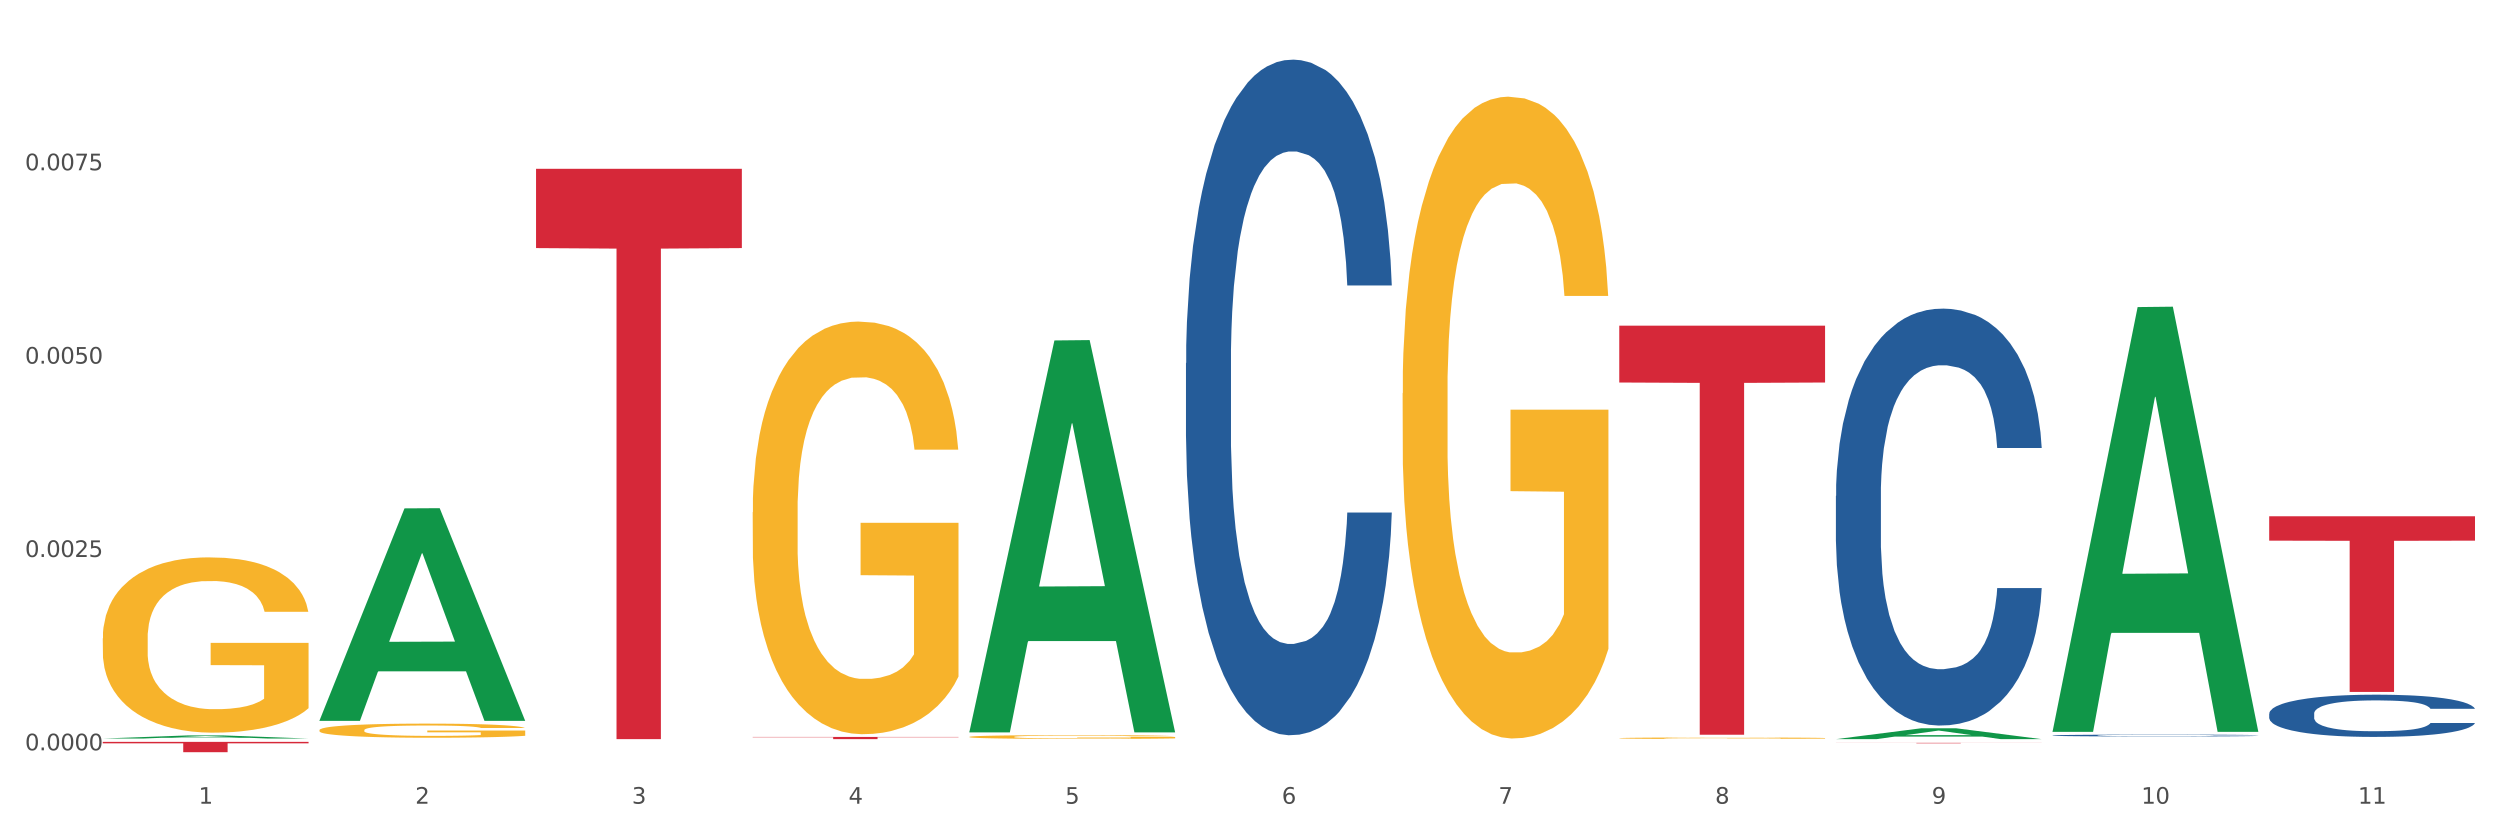 <?xml version="1.0" encoding="utf-8" standalone="no"?>
<!DOCTYPE svg PUBLIC "-//W3C//DTD SVG 1.1//EN"
  "http://www.w3.org/Graphics/SVG/1.1/DTD/svg11.dtd">
<svg xmlns:xlink="http://www.w3.org/1999/xlink" width="1080pt" height="360pt" viewBox="0 0 1080 360" xmlns="http://www.w3.org/2000/svg" version="1.1">
 <rect x="0" y="0" width="1080" height="360" fill="#333333" stroke="none"/>
 <defs>
  <style type="text/css">*{stroke-linejoin: round; stroke-linecap: butt}</style>
 </defs>
 <g id="figure_1">
  <g id="patch_1">
   <path d="M 0 360 
L 1080 360 
L 1080 0 
L 0 0 
z
" style="fill: #ffffff; stroke: #ffffff; stroke-linejoin: miter"/>
  </g>
  <g id="axes_1">
   <g id="matplotlib.axis_1">
    <g id="xtick_1">
     <g id="text_1">
      <!-- 1 -->
      <g style="fill: #4d4d4d" transform="translate(85.792 347.204) scale(0.096 -0.096)">
       <defs>
        <path id="DejaVuSans-31" d="M 794 531 
L 1825 531 
L 1825 4091 
L 703 3866 
L 703 4441 
L 1819 4666 
L 2450 4666 
L 2450 531 
L 3481 531 
L 3481 0 
L 794 0 
L 794 531 
z
" transform="scale(0.016)"/>
       </defs>
       <use xlink:href="#DejaVuSans-31"/>
      </g>
     </g>
    </g>
    <g id="xtick_2">
     <g id="text_2">
      <!-- 2 -->
      <g style="fill: #4d4d4d" transform="translate(179.382 347.204) scale(0.096 -0.096)">
       <defs>
        <path id="DejaVuSans-32" d="M 1228 531 
L 3431 531 
L 3431 0 
L 469 0 
L 469 531 
Q 828 903 1448 1529 
Q 2069 2156 2228 2338 
Q 2531 2678 2651 2914 
Q 2772 3150 2772 3378 
Q 2772 3750 2511 3984 
Q 2250 4219 1831 4219 
Q 1534 4219 1204 4116 
Q 875 4013 500 3803 
L 500 4441 
Q 881 4594 1212 4672 
Q 1544 4750 1819 4750 
Q 2544 4750 2975 4387 
Q 3406 4025 3406 3419 
Q 3406 3131 3298 2873 
Q 3191 2616 2906 2266 
Q 2828 2175 2409 1742 
Q 1991 1309 1228 531 
z
" transform="scale(0.016)"/>
       </defs>
       <use xlink:href="#DejaVuSans-32"/>
      </g>
     </g>
    </g>
    <g id="xtick_3">
     <g id="text_3">
      <!-- 3 -->
      <g style="fill: #4d4d4d" transform="translate(272.972 347.204) scale(0.096 -0.096)">
       <defs>
        <path id="DejaVuSans-33" d="M 2597 2516 
Q 3050 2419 3304 2112 
Q 3559 1806 3559 1356 
Q 3559 666 3084 287 
Q 2609 -91 1734 -91 
Q 1441 -91 1130 -33 
Q 819 25 488 141 
L 488 750 
Q 750 597 1062 519 
Q 1375 441 1716 441 
Q 2309 441 2620 675 
Q 2931 909 2931 1356 
Q 2931 1769 2642 2001 
Q 2353 2234 1838 2234 
L 1294 2234 
L 1294 2753 
L 1863 2753 
Q 2328 2753 2575 2939 
Q 2822 3125 2822 3475 
Q 2822 3834 2567 4026 
Q 2313 4219 1838 4219 
Q 1578 4219 1281 4162 
Q 984 4106 628 3988 
L 628 4550 
Q 988 4650 1302 4700 
Q 1616 4750 1894 4750 
Q 2613 4750 3031 4423 
Q 3450 4097 3450 3541 
Q 3450 3153 3228 2886 
Q 3006 2619 2597 2516 
z
" transform="scale(0.016)"/>
       </defs>
       <use xlink:href="#DejaVuSans-33"/>
      </g>
     </g>
    </g>
    <g id="xtick_4">
     <g id="text_4">
      <!-- 4 -->
      <g style="fill: #4d4d4d" transform="translate(366.562 347.204) scale(0.096 -0.096)">
       <defs>
        <path id="DejaVuSans-34" d="M 2419 4116 
L 825 1625 
L 2419 1625 
L 2419 4116 
z
M 2253 4666 
L 3047 4666 
L 3047 1625 
L 3713 1625 
L 3713 1100 
L 3047 1100 
L 3047 0 
L 2419 0 
L 2419 1100 
L 313 1100 
L 313 1709 
L 2253 4666 
z
" transform="scale(0.016)"/>
       </defs>
       <use xlink:href="#DejaVuSans-34"/>
      </g>
     </g>
    </g>
    <g id="xtick_5">
     <g id="text_5">
      <!-- 5 -->
      <g style="fill: #4d4d4d" transform="translate(460.152 347.204) scale(0.096 -0.096)">
       <defs>
        <path id="DejaVuSans-35" d="M 691 4666 
L 3169 4666 
L 3169 4134 
L 1269 4134 
L 1269 2991 
Q 1406 3038 1543 3061 
Q 1681 3084 1819 3084 
Q 2600 3084 3056 2656 
Q 3513 2228 3513 1497 
Q 3513 744 3044 326 
Q 2575 -91 1722 -91 
Q 1428 -91 1123 -41 
Q 819 9 494 109 
L 494 744 
Q 775 591 1075 516 
Q 1375 441 1709 441 
Q 2250 441 2565 725 
Q 2881 1009 2881 1497 
Q 2881 1984 2565 2268 
Q 2250 2553 1709 2553 
Q 1456 2553 1204 2497 
Q 953 2441 691 2322 
L 691 4666 
z
" transform="scale(0.016)"/>
       </defs>
       <use xlink:href="#DejaVuSans-35"/>
      </g>
     </g>
    </g>
    <g id="xtick_6">
     <g id="text_6">
      <!-- 6 -->
      <g style="fill: #4d4d4d" transform="translate(553.741 347.204) scale(0.096 -0.096)">
       <defs>
        <path id="DejaVuSans-36" d="M 2113 2584 
Q 1688 2584 1439 2293 
Q 1191 2003 1191 1497 
Q 1191 994 1439 701 
Q 1688 409 2113 409 
Q 2538 409 2786 701 
Q 3034 994 3034 1497 
Q 3034 2003 2786 2293 
Q 2538 2584 2113 2584 
z
M 3366 4563 
L 3366 3988 
Q 3128 4100 2886 4159 
Q 2644 4219 2406 4219 
Q 1781 4219 1451 3797 
Q 1122 3375 1075 2522 
Q 1259 2794 1537 2939 
Q 1816 3084 2150 3084 
Q 2853 3084 3261 2657 
Q 3669 2231 3669 1497 
Q 3669 778 3244 343 
Q 2819 -91 2113 -91 
Q 1303 -91 875 529 
Q 447 1150 447 2328 
Q 447 3434 972 4092 
Q 1497 4750 2381 4750 
Q 2619 4750 2861 4703 
Q 3103 4656 3366 4563 
z
" transform="scale(0.016)"/>
       </defs>
       <use xlink:href="#DejaVuSans-36"/>
      </g>
     </g>
    </g>
    <g id="xtick_7">
     <g id="text_7">
      <!-- 7 -->
      <g style="fill: #4d4d4d" transform="translate(647.331 347.204) scale(0.096 -0.096)">
       <defs>
        <path id="DejaVuSans-37" d="M 525 4666 
L 3525 4666 
L 3525 4397 
L 1831 0 
L 1172 0 
L 2766 4134 
L 525 4134 
L 525 4666 
z
" transform="scale(0.016)"/>
       </defs>
       <use xlink:href="#DejaVuSans-37"/>
      </g>
     </g>
    </g>
    <g id="xtick_8">
     <g id="text_8">
      <!-- 8 -->
      <g style="fill: #4d4d4d" transform="translate(740.921 347.204) scale(0.096 -0.096)">
       <defs>
        <path id="DejaVuSans-38" d="M 2034 2216 
Q 1584 2216 1326 1975 
Q 1069 1734 1069 1313 
Q 1069 891 1326 650 
Q 1584 409 2034 409 
Q 2484 409 2743 651 
Q 3003 894 3003 1313 
Q 3003 1734 2745 1975 
Q 2488 2216 2034 2216 
z
M 1403 2484 
Q 997 2584 770 2862 
Q 544 3141 544 3541 
Q 544 4100 942 4425 
Q 1341 4750 2034 4750 
Q 2731 4750 3128 4425 
Q 3525 4100 3525 3541 
Q 3525 3141 3298 2862 
Q 3072 2584 2669 2484 
Q 3125 2378 3379 2068 
Q 3634 1759 3634 1313 
Q 3634 634 3220 271 
Q 2806 -91 2034 -91 
Q 1263 -91 848 271 
Q 434 634 434 1313 
Q 434 1759 690 2068 
Q 947 2378 1403 2484 
z
M 1172 3481 
Q 1172 3119 1398 2916 
Q 1625 2713 2034 2713 
Q 2441 2713 2670 2916 
Q 2900 3119 2900 3481 
Q 2900 3844 2670 4047 
Q 2441 4250 2034 4250 
Q 1625 4250 1398 4047 
Q 1172 3844 1172 3481 
z
" transform="scale(0.016)"/>
       </defs>
       <use xlink:href="#DejaVuSans-38"/>
      </g>
     </g>
    </g>
    <g id="xtick_9">
     <g id="text_9">
      <!-- 9 -->
      <g style="fill: #4d4d4d" transform="translate(834.511 347.204) scale(0.096 -0.096)">
       <defs>
        <path id="DejaVuSans-39" d="M 703 97 
L 703 672 
Q 941 559 1184 500 
Q 1428 441 1663 441 
Q 2288 441 2617 861 
Q 2947 1281 2994 2138 
Q 2813 1869 2534 1725 
Q 2256 1581 1919 1581 
Q 1219 1581 811 2004 
Q 403 2428 403 3163 
Q 403 3881 828 4315 
Q 1253 4750 1959 4750 
Q 2769 4750 3195 4129 
Q 3622 3509 3622 2328 
Q 3622 1225 3098 567 
Q 2575 -91 1691 -91 
Q 1453 -91 1209 -44 
Q 966 3 703 97 
z
M 1959 2075 
Q 2384 2075 2632 2365 
Q 2881 2656 2881 3163 
Q 2881 3666 2632 3958 
Q 2384 4250 1959 4250 
Q 1534 4250 1286 3958 
Q 1038 3666 1038 3163 
Q 1038 2656 1286 2365 
Q 1534 2075 1959 2075 
z
" transform="scale(0.016)"/>
       </defs>
       <use xlink:href="#DejaVuSans-39"/>
      </g>
     </g>
    </g>
    <g id="xtick_10">
     <g id="text_10">
      <!-- 10 -->
      <g style="fill: #4d4d4d" transform="translate(925.047 347.204) scale(0.096 -0.096)">
       <defs>
        <path id="DejaVuSans-30" d="M 2034 4250 
Q 1547 4250 1301 3770 
Q 1056 3291 1056 2328 
Q 1056 1369 1301 889 
Q 1547 409 2034 409 
Q 2525 409 2770 889 
Q 3016 1369 3016 2328 
Q 3016 3291 2770 3770 
Q 2525 4250 2034 4250 
z
M 2034 4750 
Q 2819 4750 3233 4129 
Q 3647 3509 3647 2328 
Q 3647 1150 3233 529 
Q 2819 -91 2034 -91 
Q 1250 -91 836 529 
Q 422 1150 422 2328 
Q 422 3509 836 4129 
Q 1250 4750 2034 4750 
z
" transform="scale(0.016)"/>
       </defs>
       <use xlink:href="#DejaVuSans-31"/>
       <use xlink:href="#DejaVuSans-30" transform="translate(63.623 0)"/>
      </g>
     </g>
    </g>
    <g id="xtick_11">
     <g id="text_11">
      <!-- 11 -->
      <g style="fill: #4d4d4d" transform="translate(1018.637 347.204) scale(0.096 -0.096)">
       <use xlink:href="#DejaVuSans-31"/>
       <use xlink:href="#DejaVuSans-31" transform="translate(63.623 0)"/>
      </g>
     </g>
    </g>
    <g id="xtick_12"/>
    <g id="xtick_13"/>
    <g id="xtick_14"/>
    <g id="xtick_15"/>
    <g id="xtick_16"/>
    <g id="xtick_17"/>
    <g id="xtick_18"/>
    <g id="xtick_19"/>
    <g id="xtick_20"/>
    <g id="xtick_21"/>
   </g>
   <g id="matplotlib.axis_2">
    <g id="ytick_1">
     <g id="text_12">
      <!-- 0.0000 -->
      <g style="fill: #4d4d4d" transform="translate(10.8 324.141) scale(0.096 -0.096)">
       <defs>
        <path id="DejaVuSans-2e" d="M 684 794 
L 1344 794 
L 1344 0 
L 684 0 
L 684 794 
z
" transform="scale(0.016)"/>
       </defs>
       <use xlink:href="#DejaVuSans-30"/>
       <use xlink:href="#DejaVuSans-2e" transform="translate(63.623 0)"/>
       <use xlink:href="#DejaVuSans-30" transform="translate(95.41 0)"/>
       <use xlink:href="#DejaVuSans-30" transform="translate(159.033 0)"/>
       <use xlink:href="#DejaVuSans-30" transform="translate(222.656 0)"/>
       <use xlink:href="#DejaVuSans-30" transform="translate(286.279 0)"/>
      </g>
     </g>
    </g>
    <g id="ytick_2">
     <g id="text_13">
      <!-- 0.0025 -->
      <g style="fill: #4d4d4d" transform="translate(10.8 240.615) scale(0.096 -0.096)">
       <use xlink:href="#DejaVuSans-30"/>
       <use xlink:href="#DejaVuSans-2e" transform="translate(63.623 0)"/>
       <use xlink:href="#DejaVuSans-30" transform="translate(95.41 0)"/>
       <use xlink:href="#DejaVuSans-30" transform="translate(159.033 0)"/>
       <use xlink:href="#DejaVuSans-32" transform="translate(222.656 0)"/>
       <use xlink:href="#DejaVuSans-35" transform="translate(286.279 0)"/>
      </g>
     </g>
    </g>
    <g id="ytick_3">
     <g id="text_14">
      <!-- 0.0050 -->
      <g style="fill: #4d4d4d" transform="translate(10.8 157.09) scale(0.096 -0.096)">
       <use xlink:href="#DejaVuSans-30"/>
       <use xlink:href="#DejaVuSans-2e" transform="translate(63.623 0)"/>
       <use xlink:href="#DejaVuSans-30" transform="translate(95.41 0)"/>
       <use xlink:href="#DejaVuSans-30" transform="translate(159.033 0)"/>
       <use xlink:href="#DejaVuSans-35" transform="translate(222.656 0)"/>
       <use xlink:href="#DejaVuSans-30" transform="translate(286.279 0)"/>
      </g>
     </g>
    </g>
    <g id="ytick_4">
     <g id="text_15">
      <!-- 0.0075 -->
      <g style="fill: #4d4d4d" transform="translate(10.8 73.564) scale(0.096 -0.096)">
       <use xlink:href="#DejaVuSans-30"/>
       <use xlink:href="#DejaVuSans-2e" transform="translate(63.623 0)"/>
       <use xlink:href="#DejaVuSans-30" transform="translate(95.41 0)"/>
       <use xlink:href="#DejaVuSans-30" transform="translate(159.033 0)"/>
       <use xlink:href="#DejaVuSans-37" transform="translate(222.656 0)"/>
       <use xlink:href="#DejaVuSans-35" transform="translate(286.279 0)"/>
      </g>
     </g>
    </g>
    <g id="ytick_5"/>
    <g id="ytick_6"/>
    <g id="ytick_7"/>
    <g id="ytick_8"/>
   </g>
   <g id="PolyCollection_1">
    <path d="M 44.391 319.045 
L 44.483 319.043 
L 81.147 317.695 
L 96.362 317.694 
L 133.301 319.047 
L 115.703 319.047 
L 107.728 318.732 
L 69.873 318.732 
L 69.598 318.737 
L 61.898 319.047 
L 44.391 319.047 
L 44.391 319.045 
L 74.639 318.544 
L 102.962 318.543 
L 88.938 317.982 
L 88.755 317.98 
L 88.571 317.983 
L 74.547 318.543 
L 74.639 318.544 
L 44.391 319.045 
z
" clip-path="url(#p89fae84610)" style="fill: #109648"/>
    <path d="M 325.161 221.288 
L 325.266 221.125 
L 325.266 215.264 
L 325.476 210.217 
L 326.525 198.007 
L 328.1 187.913 
L 329.254 182.54 
L 330.409 178.145 
L 331.774 173.749 
L 333.453 169.19 
L 336.497 162.515 
L 338.387 159.097 
L 340.696 155.515 
L 344.895 150.305 
L 347.939 147.375 
L 351.088 144.932 
L 356.232 142.002 
L 359.591 140.7 
L 363.16 139.723 
L 367.464 139.072 
L 370.718 138.909 
L 377.856 139.397 
L 383.944 140.862 
L 386.883 142.002 
L 390.662 143.956 
L 392.657 145.258 
L 395.911 147.863 
L 399.27 151.282 
L 401.579 154.212 
L 405.043 159.748 
L 407.668 165.283 
L 410.082 172.121 
L 411.342 176.842 
L 412.286 181.238 
L 413.126 186.285 
L 413.966 194.262 
L 395.071 194.262 
L 394.336 188.564 
L 393.182 183.192 
L 391.502 177.982 
L 390.033 174.726 
L 387.513 170.656 
L 385.204 168.051 
L 382.79 166.097 
L 379.85 164.469 
L 377.541 163.655 
L 374.287 163.004 
L 367.884 163.167 
L 363.58 164.469 
L 360.641 166.097 
L 358.751 167.562 
L 357.072 169.19 
L 355.182 171.47 
L 352.978 174.889 
L 351.403 177.982 
L 349.829 181.889 
L 348.569 185.797 
L 347.414 190.355 
L 346.47 195.239 
L 345.735 200.286 
L 345.105 206.473 
L 344.58 216.73 
L 344.58 239.034 
L 344.79 244.081 
L 345.315 250.756 
L 345.945 255.803 
L 346.995 261.827 
L 347.939 265.897 
L 349.724 271.758 
L 351.718 276.642 
L 353.293 279.735 
L 354.867 282.34 
L 357.597 285.922 
L 360.641 288.852 
L 363.265 290.643 
L 366.834 292.271 
L 369.248 292.922 
L 371.348 293.248 
L 376.491 293.248 
L 380.165 292.759 
L 384.259 291.62 
L 387.408 290.155 
L 390.033 288.364 
L 392.972 285.433 
L 394.861 282.666 
L 394.861 248.639 
L 371.768 248.477 
L 371.768 225.847 
L 414.071 225.847 
L 414.071 292.271 
L 412.286 295.69 
L 410.292 298.783 
L 408.193 301.551 
L 405.043 304.97 
L 401.265 308.226 
L 397.905 310.505 
L 394.336 312.459 
L 390.138 314.25 
L 384.679 315.878 
L 381.32 316.529 
L 377.121 317.017 
L 372.188 317.18 
L 367.884 316.855 
L 363.685 316.041 
L 359.276 314.575 
L 354.972 312.459 
L 351.718 310.342 
L 348.464 307.738 
L 345 304.319 
L 342.271 301.063 
L 340.171 298.132 
L 337.862 294.388 
L 335.343 289.503 
L 333.453 285.108 
L 331.774 280.549 
L 329.989 274.688 
L 328.73 269.641 
L 327.47 263.292 
L 326.735 258.57 
L 325.895 251.244 
L 325.266 240.987 
L 325.161 221.288 
z
" clip-path="url(#p89fae84610)" style="fill: #f7b32b"/>
    <path d="M 418.75 318.335 
L 418.855 318.333 
L 418.855 318.279 
L 419.065 318.233 
L 420.115 318.12 
L 421.69 318.027 
L 422.844 317.977 
L 423.999 317.937 
L 425.364 317.896 
L 427.043 317.854 
L 430.087 317.793 
L 431.977 317.761 
L 434.286 317.728 
L 438.485 317.68 
L 441.529 317.653 
L 444.678 317.63 
L 449.822 317.603 
L 453.181 317.591 
L 456.75 317.582 
L 461.054 317.576 
L 464.308 317.575 
L 471.446 317.579 
L 477.534 317.593 
L 480.473 317.603 
L 484.252 317.621 
L 486.247 317.633 
L 489.501 317.657 
L 492.86 317.689 
L 495.169 317.716 
L 498.633 317.767 
L 501.258 317.818 
L 503.672 317.881 
L 504.932 317.925 
L 505.876 317.965 
L 506.716 318.012 
L 507.556 318.085 
L 488.661 318.085 
L 487.926 318.033 
L 486.772 317.983 
L 485.092 317.935 
L 483.622 317.905 
L 481.103 317.868 
L 478.794 317.844 
L 476.379 317.826 
L 473.44 317.811 
L 471.131 317.803 
L 467.877 317.797 
L 461.474 317.799 
L 457.17 317.811 
L 454.231 317.826 
L 452.341 317.839 
L 450.662 317.854 
L 448.772 317.875 
L 446.568 317.907 
L 444.993 317.935 
L 443.419 317.971 
L 442.159 318.007 
L 441.004 318.049 
L 440.06 318.094 
L 439.325 318.141 
L 438.695 318.198 
L 438.17 318.293 
L 438.17 318.498 
L 438.38 318.545 
L 438.905 318.606 
L 439.535 318.653 
L 440.584 318.708 
L 441.529 318.746 
L 443.314 318.8 
L 445.308 318.845 
L 446.883 318.874 
L 448.457 318.898 
L 451.186 318.931 
L 454.231 318.958 
L 456.855 318.974 
L 460.424 318.989 
L 462.838 318.995 
L 464.938 318.998 
L 470.081 318.998 
L 473.755 318.994 
L 477.849 318.983 
L 480.998 318.97 
L 483.622 318.953 
L 486.562 318.926 
L 488.451 318.901 
L 488.451 318.587 
L 465.358 318.585 
L 465.358 318.377 
L 507.661 318.377 
L 507.661 318.989 
L 505.876 319.021 
L 503.882 319.049 
L 501.782 319.075 
L 498.633 319.106 
L 494.854 319.136 
L 491.495 319.157 
L 487.926 319.175 
L 483.727 319.192 
L 478.269 319.207 
L 474.91 319.213 
L 470.711 319.217 
L 465.777 319.219 
L 461.474 319.216 
L 457.275 319.208 
L 452.866 319.195 
L 448.562 319.175 
L 445.308 319.156 
L 442.054 319.132 
L 438.59 319.1 
L 435.861 319.07 
L 433.761 319.043 
L 431.452 319.009 
L 428.933 318.964 
L 427.043 318.923 
L 425.364 318.881 
L 423.579 318.827 
L 422.319 318.781 
L 421.06 318.722 
L 420.325 318.678 
L 419.485 318.611 
L 418.855 318.516 
L 418.75 318.335 
z
" clip-path="url(#p89fae84610)" style="fill: #f7b32b"/>
    <path d="M 605.93 169.888 
L 606.035 169.635 
L 606.035 160.519 
L 606.245 152.669 
L 607.295 133.677 
L 608.869 117.978 
L 610.024 109.621 
L 611.179 102.784 
L 612.543 95.947 
L 614.223 88.857 
L 617.267 78.475 
L 619.157 73.158 
L 621.466 67.587 
L 625.665 59.484 
L 628.709 54.926 
L 631.858 51.127 
L 637.002 46.569 
L 640.361 44.544 
L 643.93 43.024 
L 648.233 42.012 
L 651.488 41.758 
L 658.626 42.518 
L 664.714 44.797 
L 667.653 46.569 
L 671.432 49.608 
L 673.426 51.634 
L 676.681 55.685 
L 680.04 61.003 
L 682.349 65.561 
L 685.813 74.171 
L 688.437 82.78 
L 690.852 93.415 
L 692.111 100.759 
L 693.056 107.596 
L 693.896 115.445 
L 694.736 127.853 
L 675.841 127.853 
L 675.106 118.991 
L 673.951 110.634 
L 672.272 102.531 
L 670.802 97.467 
L 668.283 91.136 
L 665.974 87.085 
L 663.559 84.046 
L 660.62 81.514 
L 658.311 80.248 
L 655.057 79.235 
L 648.653 79.488 
L 644.35 81.514 
L 641.41 84.046 
L 639.521 86.325 
L 637.841 88.857 
L 635.952 92.402 
L 633.747 97.72 
L 632.173 102.531 
L 630.598 108.608 
L 629.339 114.686 
L 628.184 121.776 
L 627.239 129.373 
L 626.504 137.222 
L 625.875 146.845 
L 625.35 162.798 
L 625.35 197.489 
L 625.56 205.339 
L 626.085 215.721 
L 626.714 223.57 
L 627.764 232.94 
L 628.709 239.27 
L 630.493 248.386 
L 632.488 255.983 
L 634.062 260.794 
L 635.637 264.845 
L 638.366 270.416 
L 641.41 274.974 
L 644.035 277.76 
L 647.604 280.292 
L 650.018 281.305 
L 652.117 281.811 
L 657.261 281.811 
L 660.935 281.052 
L 665.029 279.279 
L 668.178 277 
L 670.802 274.215 
L 673.741 269.657 
L 675.631 265.352 
L 675.631 212.429 
L 652.537 212.176 
L 652.537 176.978 
L 694.841 176.978 
L 694.841 280.292 
L 693.056 285.609 
L 691.062 290.421 
L 688.962 294.725 
L 685.813 300.043 
L 682.034 305.107 
L 678.675 308.653 
L 675.106 311.691 
L 670.907 314.477 
L 665.449 317.009 
L 662.09 318.022 
L 657.891 318.781 
L 652.957 319.035 
L 648.653 318.528 
L 644.455 317.262 
L 640.046 314.983 
L 635.742 311.691 
L 632.488 308.399 
L 629.234 304.348 
L 625.77 299.03 
L 623.04 293.966 
L 620.941 289.408 
L 618.632 283.584 
L 616.112 275.987 
L 614.223 269.15 
L 612.543 262.06 
L 610.759 252.944 
L 609.499 245.094 
L 608.24 235.219 
L 607.505 227.875 
L 606.665 216.48 
L 606.035 200.527 
L 605.93 169.888 
z
" clip-path="url(#p89fae84610)" style="fill: #f7b32b"/>
    <path d="M 699.52 318.896 
L 699.625 318.895 
L 699.625 318.873 
L 699.835 318.854 
L 700.885 318.809 
L 702.459 318.771 
L 703.614 318.751 
L 704.769 318.734 
L 706.133 318.718 
L 707.813 318.701 
L 710.857 318.676 
L 712.746 318.663 
L 715.056 318.65 
L 719.255 318.63 
L 722.299 318.619 
L 725.448 318.61 
L 730.591 318.599 
L 733.951 318.594 
L 737.52 318.591 
L 741.823 318.588 
L 745.077 318.588 
L 752.215 318.59 
L 758.304 318.595 
L 761.243 318.599 
L 765.022 318.607 
L 767.016 318.611 
L 770.27 318.621 
L 773.63 318.634 
L 775.939 318.645 
L 779.403 318.666 
L 782.027 318.686 
L 784.442 318.712 
L 785.701 318.729 
L 786.646 318.746 
L 787.486 318.765 
L 788.325 318.795 
L 769.431 318.795 
L 768.696 318.773 
L 767.541 318.753 
L 765.862 318.734 
L 764.392 318.722 
L 761.873 318.706 
L 759.563 318.697 
L 757.149 318.689 
L 754.21 318.683 
L 751.901 318.68 
L 748.646 318.678 
L 742.243 318.678 
L 737.939 318.683 
L 735 318.689 
L 733.111 318.695 
L 731.431 318.701 
L 729.542 318.709 
L 727.337 318.722 
L 725.763 318.734 
L 724.188 318.748 
L 722.929 318.763 
L 721.774 318.78 
L 720.829 318.798 
L 720.094 318.817 
L 719.465 318.84 
L 718.94 318.879 
L 718.94 318.962 
L 719.15 318.981 
L 719.674 319.006 
L 720.304 319.024 
L 721.354 319.047 
L 722.299 319.062 
L 724.083 319.084 
L 726.078 319.102 
L 727.652 319.114 
L 729.227 319.124 
L 731.956 319.137 
L 735 319.148 
L 737.624 319.155 
L 741.193 319.161 
L 743.608 319.163 
L 745.707 319.164 
L 750.851 319.164 
L 754.525 319.163 
L 758.619 319.158 
L 761.768 319.153 
L 764.392 319.146 
L 767.331 319.135 
L 769.221 319.125 
L 769.221 318.998 
L 746.127 318.997 
L 746.127 318.913 
L 788.43 318.913 
L 788.43 319.161 
L 786.646 319.174 
L 784.651 319.185 
L 782.552 319.195 
L 779.403 319.208 
L 775.624 319.22 
L 772.265 319.229 
L 768.696 319.236 
L 764.497 319.243 
L 759.039 319.249 
L 755.679 319.251 
L 751.481 319.253 
L 746.547 319.254 
L 742.243 319.253 
L 738.044 319.25 
L 733.636 319.244 
L 729.332 319.236 
L 726.078 319.228 
L 722.824 319.219 
L 719.36 319.206 
L 716.63 319.194 
L 714.531 319.183 
L 712.222 319.169 
L 709.702 319.15 
L 707.813 319.134 
L 706.133 319.117 
L 704.349 319.095 
L 703.089 319.076 
L 701.829 319.052 
L 701.095 319.035 
L 700.255 319.007 
L 699.625 318.969 
L 699.52 318.896 
z
" clip-path="url(#p89fae84610)" style="fill: #f7b32b"/>
    <path d="M 44.391 320.494 
L 133.301 320.494 
L 133.301 321.113 
L 98.327 321.117 
L 98.327 324.95 
L 79.155 324.95 
L 79.155 321.117 
L 44.391 321.113 
L 44.391 320.498 
L 44.391 320.494 
z
" clip-path="url(#p89fae84610)" style="fill: #d62839"/>
    <path d="M 231.571 72.932 
L 320.481 72.932 
L 320.481 107.172 
L 285.507 107.403 
L 285.507 319.315 
L 266.334 319.315 
L 266.334 107.403 
L 231.571 107.172 
L 231.571 73.164 
L 231.571 72.932 
z
" clip-path="url(#p89fae84610)" style="fill: #d62839"/>
    <path d="M 325.161 318.359 
L 414.071 318.359 
L 414.071 318.492 
L 379.097 318.493 
L 379.097 319.315 
L 359.924 319.315 
L 359.924 318.493 
L 325.161 318.492 
L 325.161 318.36 
L 325.161 318.359 
z
" clip-path="url(#p89fae84610)" style="fill: #d62839"/>
    <path d="M 980.29 308.301 
L 980.395 308.284 
L 980.395 307.817 
L 980.71 307.184 
L 981.866 306.017 
L 983.337 305.134 
L 985.86 304.101 
L 987.226 303.668 
L 989.013 303.184 
L 992.691 302.401 
L 996.895 301.735 
L 999.837 301.368 
L 1002.044 301.135 
L 1006.984 300.718 
L 1009.821 300.535 
L 1012.764 300.385 
L 1015.286 300.285 
L 1019.49 300.168 
L 1022.853 300.118 
L 1026.742 300.101 
L 1030 300.118 
L 1034.308 300.185 
L 1040.614 300.385 
L 1043.031 300.501 
L 1046.289 300.701 
L 1049.652 300.968 
L 1052.385 301.235 
L 1055.538 301.618 
L 1058.796 302.118 
L 1061.948 302.751 
L 1064.155 303.334 
L 1065.942 303.951 
L 1067.518 304.701 
L 1068.675 305.517 
L 1069.2 306.201 
L 1049.968 306.201 
L 1049.442 305.584 
L 1048.391 304.918 
L 1047.34 304.468 
L 1046.184 304.101 
L 1044.398 303.684 
L 1042.821 303.418 
L 1040.194 303.101 
L 1037.777 302.901 
L 1035.78 302.784 
L 1033.363 302.684 
L 1028.213 302.584 
L 1024.535 302.584 
L 1022.223 302.618 
L 1019.385 302.701 
L 1016.968 302.818 
L 1014.13 303.018 
L 1011.923 303.234 
L 1009.716 303.518 
L 1008.455 303.718 
L 1006.563 304.084 
L 1005.302 304.384 
L 1003.621 304.901 
L 1002.675 305.268 
L 1000.993 306.217 
L 1000.258 306.917 
L 999.942 307.401 
L 999.732 307.934 
L 999.732 310.534 
L 1000.363 311.7 
L 1000.888 312.2 
L 1001.729 312.767 
L 1003.305 313.5 
L 1005.618 314.217 
L 1008.035 314.733 
L 1010.032 315.05 
L 1011.923 315.283 
L 1013.815 315.466 
L 1016.127 315.633 
L 1018.019 315.733 
L 1020.856 315.833 
L 1024.219 315.883 
L 1026.847 315.883 
L 1032.207 315.8 
L 1034.624 315.716 
L 1036.936 315.6 
L 1039.458 315.416 
L 1041.455 315.216 
L 1042.611 315.066 
L 1044.503 314.75 
L 1045.974 314.417 
L 1047.235 314.033 
L 1048.076 313.7 
L 1049.022 313.2 
L 1049.757 312.633 
L 1049.968 312.333 
L 1069.2 312.333 
L 1068.78 312.933 
L 1068.044 313.517 
L 1066.573 314.3 
L 1065.417 314.75 
L 1063.63 315.3 
L 1061.738 315.766 
L 1059.111 316.283 
L 1056.694 316.666 
L 1054.171 317 
L 1051.439 317.3 
L 1046.499 317.716 
L 1044.713 317.833 
L 1040.929 318.033 
L 1037.987 318.149 
L 1033.678 318.266 
L 1029.264 318.333 
L 1024.64 318.349 
L 1020.541 318.316 
L 1016.022 318.216 
L 1013.184 318.116 
L 1010.032 317.966 
L 1006.353 317.733 
L 1002.885 317.45 
L 999.627 317.116 
L 996.579 316.733 
L 993.742 316.3 
L 990.063 315.583 
L 987.331 314.883 
L 985.334 314.233 
L 983.968 313.683 
L 982.602 312.983 
L 981.866 312.5 
L 980.71 311.334 
L 980.29 310.25 
L 980.29 308.301 
z
" clip-path="url(#p89fae84610)" style="fill: #255c99"/>
    <path d="M 886.7 317.713 
L 886.805 317.712 
L 886.805 317.692 
L 887.12 317.664 
L 888.276 317.612 
L 889.748 317.573 
L 892.27 317.528 
L 893.636 317.509 
L 895.423 317.487 
L 899.101 317.453 
L 903.305 317.423 
L 906.247 317.407 
L 908.454 317.397 
L 913.394 317.378 
L 916.231 317.37 
L 919.174 317.364 
L 921.696 317.359 
L 925.9 317.354 
L 929.263 317.352 
L 933.152 317.351 
L 936.41 317.352 
L 940.719 317.355 
L 947.024 317.364 
L 949.441 317.369 
L 952.699 317.378 
L 956.062 317.389 
L 958.795 317.401 
L 961.948 317.418 
L 965.206 317.44 
L 968.359 317.468 
L 970.566 317.494 
L 972.352 317.521 
L 973.929 317.554 
L 975.085 317.59 
L 975.61 317.621 
L 956.378 317.621 
L 955.852 317.593 
L 954.801 317.564 
L 953.75 317.544 
L 952.594 317.528 
L 950.808 317.509 
L 949.231 317.498 
L 946.604 317.484 
L 944.187 317.475 
L 942.19 317.47 
L 939.773 317.465 
L 934.623 317.461 
L 930.945 317.461 
L 928.633 317.462 
L 925.795 317.466 
L 923.378 317.471 
L 920.54 317.48 
L 918.333 317.49 
L 916.126 317.502 
L 914.865 317.511 
L 912.974 317.527 
L 911.712 317.54 
L 910.031 317.563 
L 909.085 317.579 
L 907.403 317.621 
L 906.668 317.652 
L 906.353 317.673 
L 906.142 317.697 
L 906.142 317.812 
L 906.773 317.863 
L 907.298 317.885 
L 908.139 317.91 
L 909.716 317.943 
L 912.028 317.974 
L 914.445 317.997 
L 916.442 318.011 
L 918.333 318.022 
L 920.225 318.03 
L 922.537 318.037 
L 924.429 318.041 
L 927.266 318.046 
L 930.629 318.048 
L 933.257 318.048 
L 938.617 318.044 
L 941.034 318.041 
L 943.346 318.035 
L 945.868 318.027 
L 947.865 318.019 
L 949.021 318.012 
L 950.913 317.998 
L 952.384 317.983 
L 953.645 317.966 
L 954.486 317.952 
L 955.432 317.93 
L 956.168 317.905 
L 956.378 317.891 
L 975.61 317.891 
L 975.19 317.918 
L 974.454 317.944 
L 972.983 317.978 
L 971.827 317.998 
L 970.04 318.022 
L 968.148 318.043 
L 965.521 318.066 
L 963.104 318.083 
L 960.582 318.097 
L 957.849 318.111 
L 952.91 318.129 
L 951.123 318.134 
L 947.34 318.143 
L 944.397 318.148 
L 940.088 318.153 
L 935.674 318.156 
L 931.05 318.157 
L 926.951 318.155 
L 922.432 318.151 
L 919.595 318.147 
L 916.442 318.14 
L 912.763 318.13 
L 909.295 318.117 
L 906.037 318.102 
L 902.989 318.086 
L 900.152 318.066 
L 896.474 318.035 
L 893.741 318.004 
L 891.744 317.975 
L 890.378 317.951 
L 889.012 317.92 
L 888.276 317.899 
L 887.12 317.847 
L 886.7 317.799 
L 886.7 317.713 
z
" clip-path="url(#p89fae84610)" style="fill: #255c99"/>
    <path d="M 793.11 214.251 
L 793.215 214.086 
L 793.215 209.481 
L 793.53 203.23 
L 794.686 191.715 
L 796.158 182.997 
L 798.68 172.798 
L 800.046 168.522 
L 801.833 163.751 
L 805.511 156.02 
L 809.715 149.44 
L 812.658 145.821 
L 814.865 143.519 
L 819.804 139.406 
L 822.642 137.597 
L 825.584 136.116 
L 828.107 135.129 
L 832.31 133.978 
L 835.673 133.484 
L 839.562 133.32 
L 842.82 133.484 
L 847.129 134.142 
L 853.434 136.116 
L 855.852 137.268 
L 859.11 139.242 
L 862.473 141.874 
L 865.205 144.505 
L 868.358 148.289 
L 871.616 153.224 
L 874.769 159.474 
L 876.976 165.232 
L 878.762 171.318 
L 880.339 178.72 
L 881.495 186.78 
L 882.02 193.525 
L 862.788 193.525 
L 862.262 187.438 
L 861.211 180.859 
L 860.161 176.417 
L 859.004 172.798 
L 857.218 168.686 
L 855.641 166.054 
L 853.014 162.929 
L 850.597 160.955 
L 848.6 159.803 
L 846.183 158.816 
L 841.033 157.829 
L 837.355 157.829 
L 835.043 158.158 
L 832.205 158.981 
L 829.788 160.132 
L 826.95 162.106 
L 824.743 164.245 
L 822.537 167.041 
L 821.275 169.015 
L 819.384 172.634 
L 818.123 175.595 
L 816.441 180.694 
L 815.495 184.313 
L 813.814 193.689 
L 813.078 200.598 
L 812.763 205.368 
L 812.552 210.632 
L 812.552 236.293 
L 813.183 247.808 
L 813.709 252.742 
L 814.549 258.335 
L 816.126 265.573 
L 818.438 272.646 
L 820.855 277.746 
L 822.852 280.871 
L 824.743 283.174 
L 826.635 284.983 
L 828.947 286.628 
L 830.839 287.615 
L 833.677 288.602 
L 837.04 289.096 
L 839.667 289.096 
L 845.027 288.273 
L 847.444 287.451 
L 849.756 286.299 
L 852.278 284.49 
L 854.275 282.516 
L 855.431 281.035 
L 857.323 277.91 
L 858.794 274.62 
L 860.055 270.837 
L 860.896 267.547 
L 861.842 262.612 
L 862.578 257.019 
L 862.788 254.058 
L 882.02 254.058 
L 881.6 259.98 
L 880.864 265.738 
L 879.393 273.469 
L 878.237 277.91 
L 876.45 283.338 
L 874.559 287.944 
L 871.931 293.043 
L 869.514 296.827 
L 866.992 300.117 
L 864.259 303.078 
L 859.32 307.19 
L 857.533 308.341 
L 853.75 310.315 
L 850.807 311.467 
L 846.498 312.618 
L 842.084 313.276 
L 837.46 313.441 
L 833.361 313.112 
L 828.842 312.125 
L 826.005 311.138 
L 822.852 309.657 
L 819.173 307.354 
L 815.705 304.558 
L 812.447 301.268 
L 809.4 297.485 
L 806.562 293.208 
L 802.884 286.135 
L 800.151 279.226 
L 798.154 272.811 
L 796.788 267.382 
L 795.422 260.474 
L 794.686 255.703 
L 793.53 244.189 
L 793.11 233.497 
L 793.11 214.251 
z
" clip-path="url(#p89fae84610)" style="fill: #255c99"/>
    <path d="M 512.34 156.902 
L 512.445 156.636 
L 512.445 149.172 
L 512.761 139.043 
L 513.917 120.385 
L 515.388 106.258 
L 517.91 89.732 
L 519.277 82.801 
L 521.063 75.071 
L 524.742 62.543 
L 528.945 51.881 
L 531.888 46.017 
L 534.095 42.286 
L 539.034 35.622 
L 541.872 32.69 
L 544.815 30.291 
L 547.337 28.692 
L 551.541 26.826 
L 554.904 26.026 
L 558.792 25.759 
L 562.05 26.026 
L 566.359 27.092 
L 572.665 30.291 
L 575.082 32.157 
L 578.34 35.355 
L 581.703 39.62 
L 584.435 43.885 
L 587.588 50.016 
L 590.846 58.012 
L 593.999 68.141 
L 596.206 77.47 
L 597.993 87.333 
L 599.569 99.327 
L 600.725 112.388 
L 601.251 123.317 
L 582.018 123.317 
L 581.493 113.455 
L 580.442 102.793 
L 579.391 95.596 
L 578.235 89.732 
L 576.448 83.068 
L 574.872 78.803 
L 572.244 73.739 
L 569.827 70.54 
L 567.83 68.674 
L 565.413 67.075 
L 560.264 65.476 
L 556.585 65.476 
L 554.273 66.009 
L 551.436 67.341 
L 549.018 69.207 
L 546.181 72.406 
L 543.974 75.871 
L 541.767 80.402 
L 540.506 83.601 
L 538.614 89.465 
L 537.353 94.263 
L 535.671 102.526 
L 534.726 108.39 
L 533.044 123.583 
L 532.308 134.779 
L 531.993 142.509 
L 531.783 151.038 
L 531.783 192.62 
L 532.413 211.279 
L 532.939 219.275 
L 533.78 228.338 
L 535.356 240.066 
L 537.668 251.528 
L 540.085 259.791 
L 542.082 264.855 
L 543.974 268.587 
L 545.866 271.519 
L 548.178 274.184 
L 550.069 275.784 
L 552.907 277.383 
L 556.27 278.183 
L 558.897 278.183 
L 564.257 276.85 
L 566.674 275.517 
L 568.987 273.651 
L 571.509 270.719 
L 573.506 267.521 
L 574.662 265.122 
L 576.553 260.057 
L 578.025 254.726 
L 579.286 248.596 
L 580.127 243.265 
L 581.072 235.268 
L 581.808 226.205 
L 582.018 221.407 
L 601.251 221.407 
L 600.83 231.003 
L 600.095 240.333 
L 598.623 252.86 
L 597.467 260.057 
L 595.681 268.853 
L 593.789 276.317 
L 591.162 284.58 
L 588.744 290.711 
L 586.222 296.042 
L 583.49 300.839 
L 578.55 307.503 
L 576.764 309.369 
L 572.98 312.568 
L 570.037 314.434 
L 565.729 316.299 
L 561.315 317.366 
L 556.69 317.632 
L 552.592 317.099 
L 548.073 315.5 
L 545.235 313.9 
L 542.082 311.501 
L 538.404 307.77 
L 534.936 303.238 
L 531.678 297.907 
L 528.63 291.777 
L 525.792 284.846 
L 522.114 273.385 
L 519.382 262.19 
L 517.385 251.794 
L 516.019 242.998 
L 514.652 231.803 
L 513.917 224.073 
L 512.761 205.414 
L 512.34 188.089 
L 512.34 156.902 
z
" clip-path="url(#p89fae84610)" style="fill: #255c99"/>
    <path d="M 137.981 315.428 
L 138.086 315.423 
L 138.086 315.222 
L 138.296 315.049 
L 139.345 314.63 
L 140.92 314.284 
L 142.075 314.1 
L 143.229 313.95 
L 144.594 313.799 
L 146.274 313.643 
L 149.318 313.414 
L 151.207 313.297 
L 153.517 313.174 
L 157.715 312.996 
L 160.76 312.895 
L 163.909 312.812 
L 169.052 312.711 
L 172.411 312.666 
L 175.98 312.633 
L 180.284 312.611 
L 183.538 312.605 
L 190.676 312.622 
L 196.765 312.672 
L 199.704 312.711 
L 203.483 312.778 
L 205.477 312.823 
L 208.731 312.912 
L 212.09 313.029 
L 214.4 313.13 
L 217.864 313.319 
L 220.488 313.509 
L 222.902 313.743 
L 224.162 313.905 
L 225.107 314.056 
L 225.946 314.229 
L 226.786 314.502 
L 207.891 314.502 
L 207.157 314.307 
L 206.002 314.123 
L 204.322 313.944 
L 202.853 313.833 
L 200.334 313.693 
L 198.024 313.604 
L 195.61 313.537 
L 192.671 313.481 
L 190.361 313.453 
L 187.107 313.431 
L 180.704 313.436 
L 176.4 313.481 
L 173.461 313.537 
L 171.572 313.587 
L 169.892 313.643 
L 168.003 313.721 
L 165.798 313.838 
L 164.224 313.944 
L 162.649 314.078 
L 161.389 314.212 
L 160.235 314.368 
L 159.29 314.535 
L 158.555 314.708 
L 157.925 314.92 
L 157.4 315.272 
L 157.4 316.036 
L 157.61 316.209 
L 158.135 316.438 
L 158.765 316.611 
L 159.815 316.817 
L 160.76 316.957 
L 162.544 317.158 
L 164.539 317.325 
L 166.113 317.431 
L 167.688 317.52 
L 170.417 317.643 
L 173.461 317.743 
L 176.085 317.805 
L 179.654 317.861 
L 182.069 317.883 
L 184.168 317.894 
L 189.312 317.894 
L 192.986 317.877 
L 197.079 317.838 
L 200.229 317.788 
L 202.853 317.727 
L 205.792 317.626 
L 207.682 317.531 
L 207.682 316.365 
L 184.588 316.36 
L 184.588 315.584 
L 226.891 315.584 
L 226.891 317.861 
L 225.107 317.978 
L 223.112 318.084 
L 221.013 318.179 
L 217.864 318.296 
L 214.085 318.407 
L 210.726 318.485 
L 207.157 318.552 
L 202.958 318.614 
L 197.499 318.67 
L 194.14 318.692 
L 189.941 318.709 
L 185.008 318.714 
L 180.704 318.703 
L 176.505 318.675 
L 172.096 318.625 
L 167.793 318.552 
L 164.539 318.48 
L 161.284 318.391 
L 157.82 318.273 
L 155.091 318.162 
L 152.992 318.061 
L 150.682 317.933 
L 148.163 317.766 
L 146.274 317.615 
L 144.594 317.459 
L 142.81 317.258 
L 141.55 317.085 
L 140.29 316.868 
L 139.555 316.706 
L 138.716 316.455 
L 138.086 316.103 
L 137.981 315.428 
z
" clip-path="url(#p89fae84610)" style="fill: #f7b32b"/>
    <path d="M 793.11 320.905 
L 882.02 320.905 
L 882.02 320.933 
L 847.046 320.933 
L 847.046 321.109 
L 827.873 321.109 
L 827.873 320.933 
L 793.11 320.933 
L 793.11 320.905 
L 793.11 320.905 
z
" clip-path="url(#p89fae84610)" style="fill: #d62839"/>
    <path d="M 980.29 223.013 
L 1069.2 223.013 
L 1069.2 233.562 
L 1034.226 233.633 
L 1034.226 298.922 
L 1015.053 298.922 
L 1015.053 233.633 
L 980.29 233.562 
L 980.29 223.084 
L 980.29 223.013 
z
" clip-path="url(#p89fae84610)" style="fill: #d62839"/>
    <path d="M 699.52 140.685 
L 788.43 140.685 
L 788.43 165.244 
L 753.456 165.41 
L 753.456 317.409 
L 734.284 317.409 
L 734.284 165.41 
L 699.52 165.244 
L 699.52 140.851 
L 699.52 140.685 
z
" clip-path="url(#p89fae84610)" style="fill: #d62839"/>
    <path d="M 44.391 275.778 
L 44.496 275.709 
L 44.496 273.219 
L 44.706 271.075 
L 45.756 265.888 
L 47.33 261.6 
L 48.485 259.318 
L 49.64 257.45 
L 51.004 255.583 
L 52.684 253.646 
L 55.728 250.811 
L 57.617 249.358 
L 59.927 247.837 
L 64.126 245.623 
L 67.17 244.379 
L 70.319 243.341 
L 75.462 242.096 
L 78.821 241.543 
L 82.39 241.128 
L 86.694 240.851 
L 89.948 240.782 
L 97.086 240.99 
L 103.175 241.612 
L 106.114 242.096 
L 109.893 242.926 
L 111.887 243.479 
L 115.141 244.586 
L 118.5 246.038 
L 120.81 247.283 
L 124.274 249.635 
L 126.898 251.986 
L 129.312 254.891 
L 130.572 256.897 
L 131.517 258.764 
L 132.357 260.908 
L 133.196 264.297 
L 114.302 264.297 
L 113.567 261.877 
L 112.412 259.594 
L 110.733 257.381 
L 109.263 255.998 
L 106.744 254.269 
L 104.434 253.162 
L 102.02 252.332 
L 99.081 251.641 
L 96.771 251.295 
L 93.517 251.018 
L 87.114 251.087 
L 82.81 251.641 
L 79.871 252.332 
L 77.982 252.955 
L 76.302 253.646 
L 74.413 254.615 
L 72.208 256.067 
L 70.634 257.381 
L 69.059 259.041 
L 67.8 260.701 
L 66.645 262.637 
L 65.7 264.712 
L 64.965 266.856 
L 64.335 269.484 
L 63.811 273.842 
L 63.811 283.317 
L 64.021 285.461 
L 64.545 288.297 
L 65.175 290.441 
L 66.225 293 
L 67.17 294.729 
L 68.954 297.218 
L 70.949 299.293 
L 72.523 300.607 
L 74.098 301.714 
L 76.827 303.236 
L 79.871 304.48 
L 82.495 305.241 
L 86.064 305.933 
L 88.479 306.21 
L 90.578 306.348 
L 95.722 306.348 
L 99.396 306.14 
L 103.49 305.656 
L 106.639 305.034 
L 109.263 304.273 
L 112.202 303.028 
L 114.092 301.852 
L 114.092 287.397 
L 90.998 287.328 
L 90.998 277.715 
L 133.301 277.715 
L 133.301 305.933 
L 131.517 307.385 
L 129.522 308.699 
L 127.423 309.875 
L 124.274 311.328 
L 120.495 312.711 
L 117.136 313.679 
L 113.567 314.509 
L 109.368 315.27 
L 103.91 315.961 
L 100.55 316.238 
L 96.352 316.446 
L 91.418 316.515 
L 87.114 316.376 
L 82.915 316.031 
L 78.507 315.408 
L 74.203 314.509 
L 70.949 313.61 
L 67.695 312.503 
L 64.231 311.051 
L 61.501 309.668 
L 59.402 308.423 
L 57.092 306.832 
L 54.573 304.757 
L 52.684 302.89 
L 51.004 300.953 
L 49.22 298.463 
L 47.96 296.319 
L 46.7 293.622 
L 45.966 291.616 
L 45.126 288.504 
L 44.496 284.147 
L 44.391 275.778 
z
" clip-path="url(#p89fae84610)" style="fill: #f7b32b"/>
    <path d="M 137.981 311.254 
L 138.073 311.167 
L 174.737 219.616 
L 189.952 219.53 
L 226.891 311.426 
L 209.292 311.426 
L 201.318 290.027 
L 163.462 290.027 
L 163.187 290.372 
L 155.488 311.426 
L 137.981 311.426 
L 137.981 311.254 
L 168.229 277.256 
L 196.552 277.17 
L 182.528 239.117 
L 182.344 238.944 
L 182.161 239.203 
L 168.137 277.17 
L 168.229 277.256 
L 137.981 311.254 
z
" clip-path="url(#p89fae84610)" style="fill: #109648"/>
    <path d="M 418.75 316.078 
L 418.842 315.919 
L 455.506 147.072 
L 470.722 146.913 
L 507.661 316.396 
L 490.062 316.396 
L 482.088 276.93 
L 444.232 276.93 
L 443.957 277.566 
L 436.258 316.396 
L 418.75 316.396 
L 418.75 316.078 
L 448.998 253.377 
L 477.321 253.218 
L 463.297 183.038 
L 463.114 182.719 
L 462.931 183.197 
L 448.907 253.218 
L 448.998 253.377 
L 418.75 316.078 
z
" clip-path="url(#p89fae84610)" style="fill: #109648"/>
    <path d="M 793.11 319.306 
L 793.202 319.302 
L 829.866 314.624 
L 845.081 314.62 
L 882.02 319.315 
L 864.422 319.315 
L 856.447 318.222 
L 818.591 318.222 
L 818.316 318.239 
L 810.617 319.315 
L 793.11 319.315 
L 793.11 319.306 
L 823.358 317.569 
L 851.681 317.565 
L 837.657 315.621 
L 837.473 315.612 
L 837.29 315.625 
L 823.266 317.565 
L 823.358 317.569 
L 793.11 319.306 
z
" clip-path="url(#p89fae84610)" style="fill: #109648"/>
    <path d="M 886.7 315.827 
L 886.791 315.655 
L 923.455 132.658 
L 938.671 132.486 
L 975.61 316.172 
L 958.011 316.172 
L 950.037 273.398 
L 912.181 273.398 
L 911.906 274.088 
L 904.207 316.172 
L 886.7 316.172 
L 886.7 315.827 
L 916.948 247.872 
L 945.271 247.699 
L 931.247 171.638 
L 931.063 171.293 
L 930.88 171.81 
L 916.856 247.699 
L 916.948 247.872 
L 886.7 315.827 
z
" clip-path="url(#p89fae84610)" style="fill: #109648"/>
   </g>
  </g>
 </g>
 <defs>
  <clipPath id="p89fae84610">
   <rect x="44.391" y="10.8" width="1024.809" height="329.109"/>
  </clipPath>
 </defs>
</svg>
